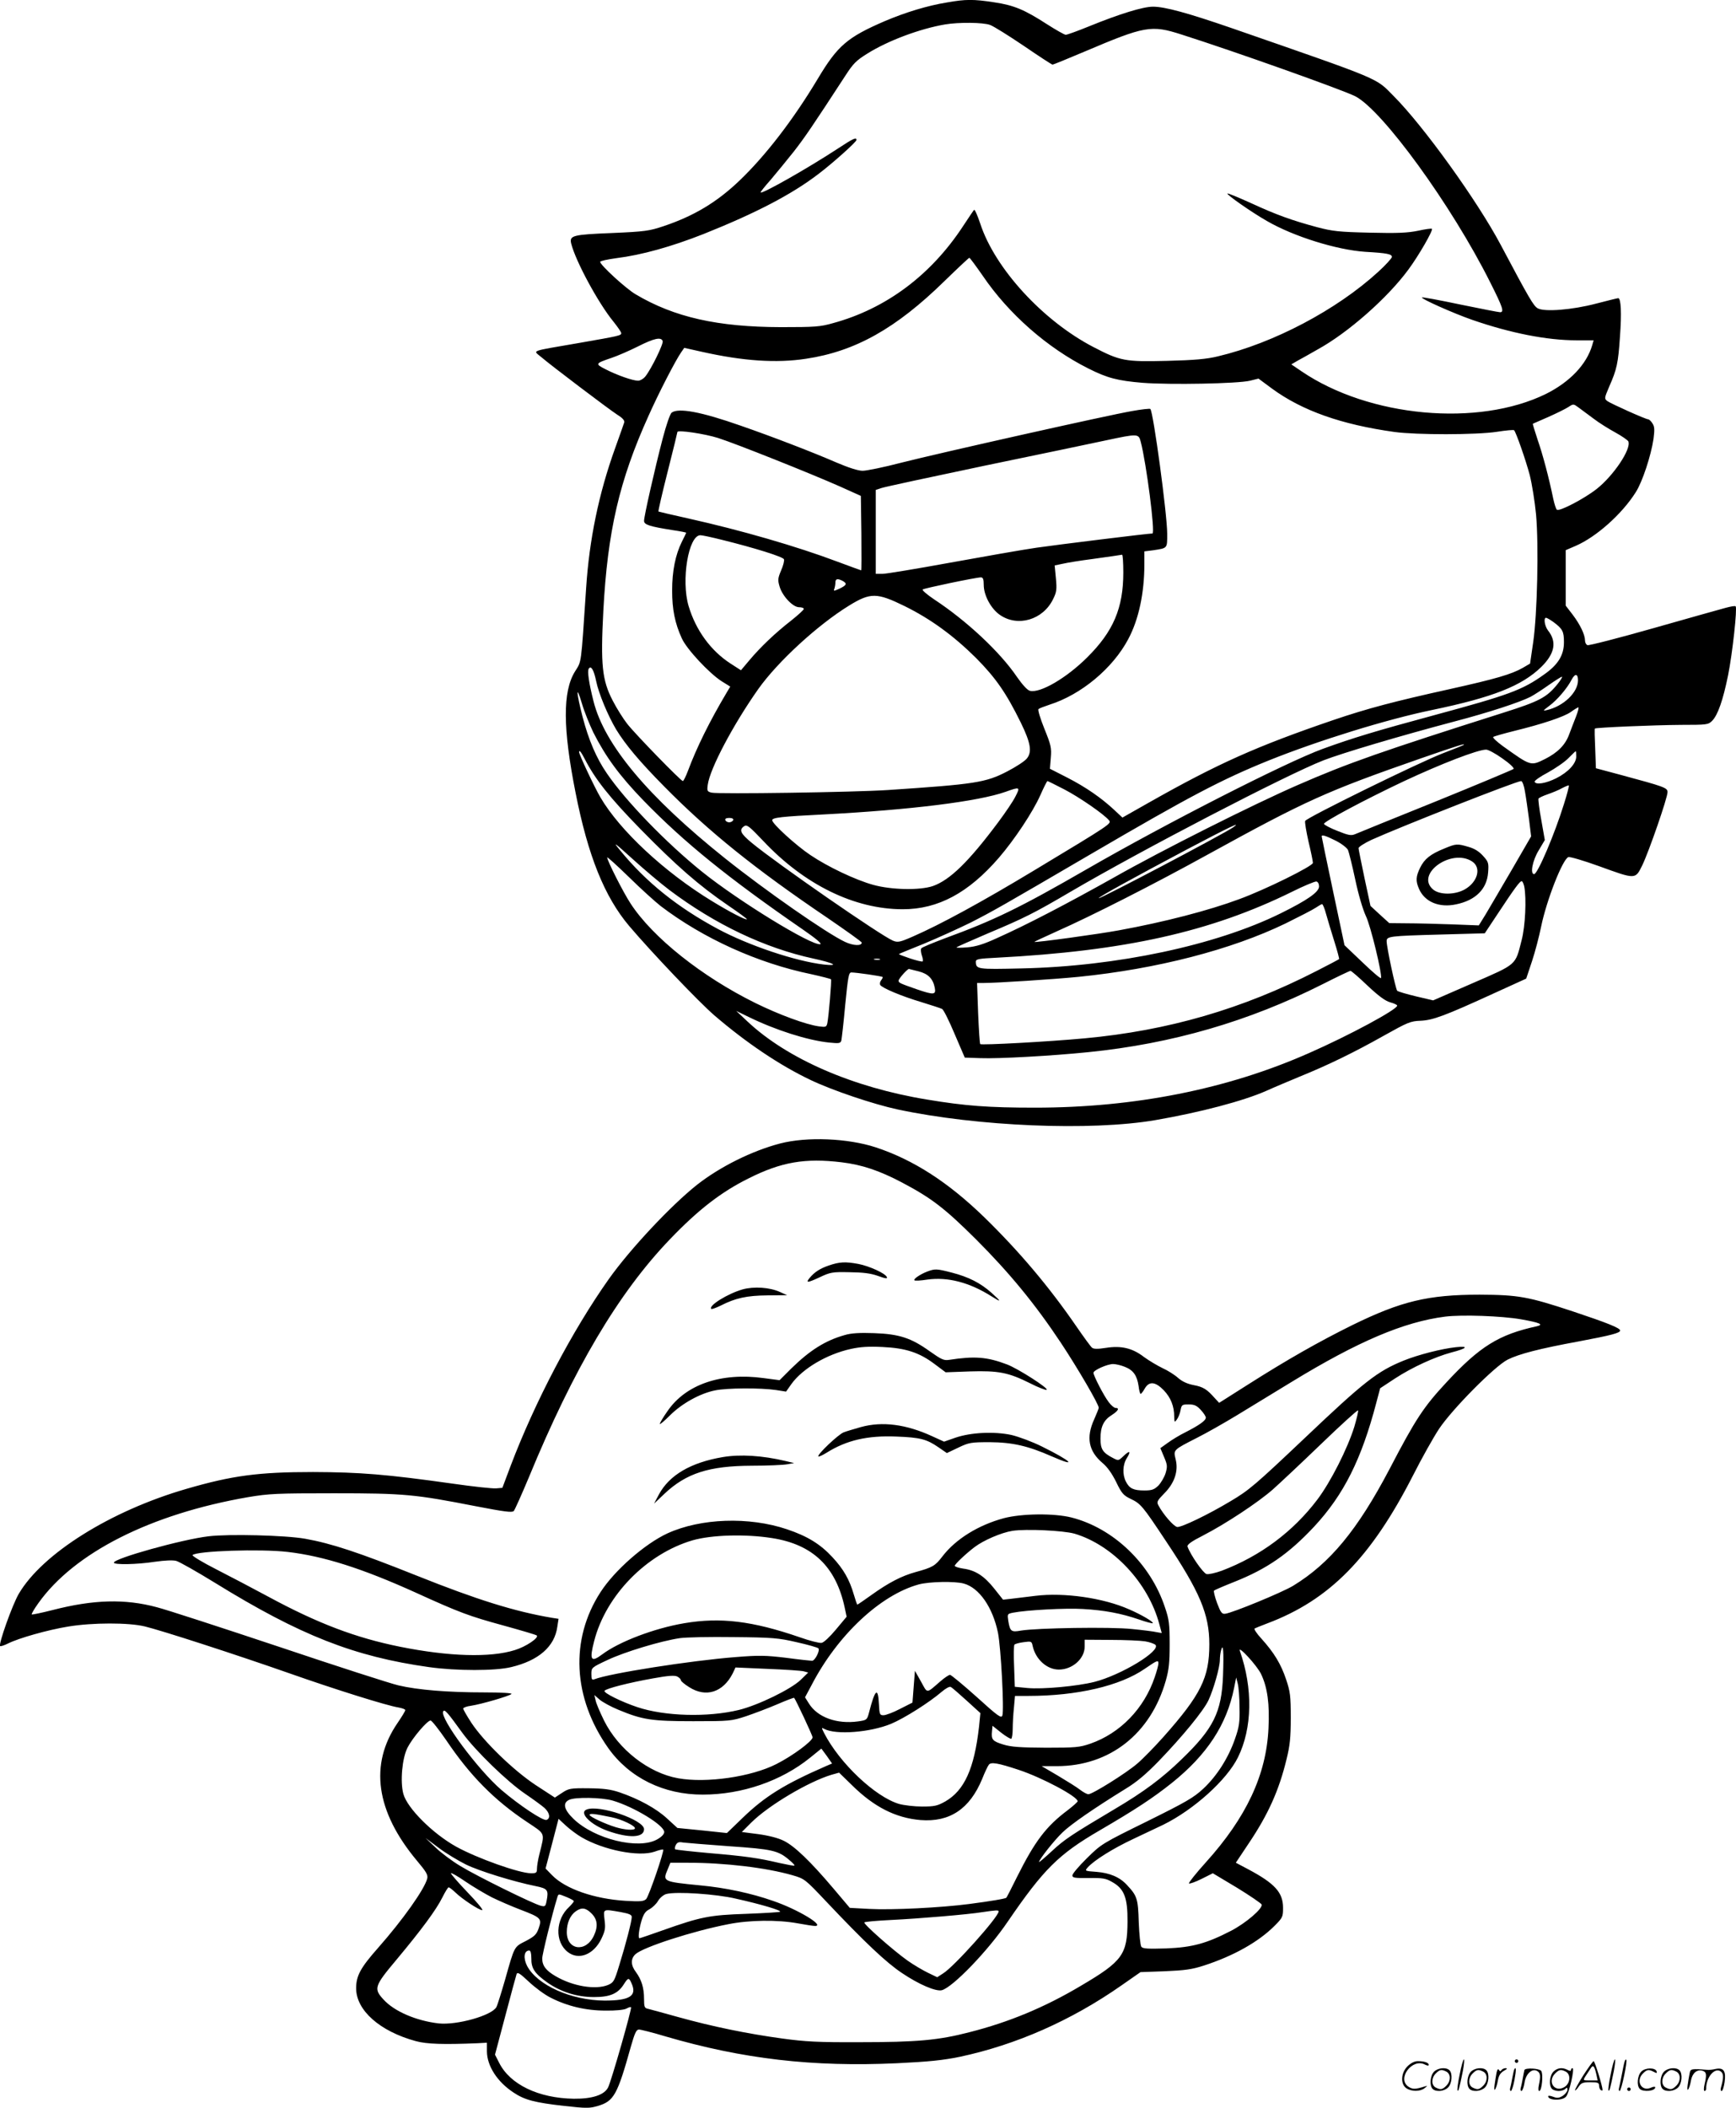 <svg version="1.0" xmlns="http://www.w3.org/2000/svg"
  viewBox="0 0 988.872 1200.329"
 preserveAspectRatio="xMidYMid meet">
<g transform="translate(-1.134,1200.811) scale(0.1,-0.1)"
fill="#000000" stroke="none">
<path d="M5405 11994 c-111 -18 -235 -56 -351 -105 -216 -93 -271 -140 -384
-329 -139 -232 -297 -438 -448 -582 -128 -122 -258 -200 -431 -258 -81 -27
-106 -31 -295 -39 -223 -9 -242 -14 -231 -60 25 -100 154 -339 241 -445 24
-30 44 -59 44 -65 0 -14 -11 -16 -240 -56 -288 -50 -263 -40 -215 -81 56 -48
381 -294 433 -328 31 -19 42 -33 39 -44 -3 -9 -26 -75 -52 -147 -93 -258 -147
-520 -165 -797 -30 -448 -25 -412 -64 -475 -70 -114 -69 -323 4 -690 71 -360
165 -592 305 -758 130 -153 396 -432 485 -509 184 -158 375 -286 550 -369 124
-59 355 -137 494 -167 455 -97 1100 -124 1468 -61 255 44 502 109 633 167 44
20 130 56 190 81 163 66 314 140 479 233 136 76 152 83 209 85 70 3 136 27
422 158 l180 82 33 99 c18 54 41 143 52 197 31 151 122 383 155 396 9 3 87
-20 173 -51 212 -77 208 -77 248 4 37 76 144 384 144 417 0 25 -18 31 -266 98
l-142 38 -4 111 c-3 61 -4 113 -2 115 5 6 336 20 492 21 146 0 154 1 176 23
32 32 62 117 91 260 25 125 53 382 43 392 -3 4 -30 -1 -59 -9 -30 -8 -215 -60
-412 -116 -197 -56 -365 -99 -373 -96 -8 3 -14 15 -14 26 0 33 -27 90 -70 147
l-40 52 0 158 0 158 58 25 c117 51 263 181 341 305 38 59 87 209 101 303 7 54
6 71 -6 89 -8 13 -19 23 -24 23 -14 0 -212 89 -233 104 -18 14 -17 17 11 83
43 97 51 133 61 284 10 133 6 219 -10 219 -4 0 -61 -14 -126 -31 -137 -36
-293 -48 -332 -27 -24 13 -48 54 -212 363 -133 250 -437 673 -609 846 -105
106 -56 86 -920 386 -252 87 -383 123 -451 123 -57 0 -190 -41 -362 -111 -66
-27 -127 -49 -135 -49 -7 0 -55 27 -105 59 -130 84 -189 109 -303 126 -117 18
-162 18 -269 -1z m246 -128 c20 -7 106 -61 192 -119 86 -59 160 -107 164 -107
4 0 87 34 184 75 341 145 378 152 549 97 296 -94 915 -314 991 -352 155 -79
550 -622 769 -1060 72 -143 81 -170 56 -170 -8 0 -110 20 -227 44 -118 25
-216 43 -218 40 -7 -7 181 -91 288 -128 217 -75 424 -116 593 -116 l97 0 -8
-28 c-32 -109 -127 -209 -263 -277 -386 -190 -1008 -133 -1392 128 l-59 40 36
21 c21 11 72 40 114 64 173 95 398 293 517 455 58 78 142 224 134 232 -2 3
-38 -2 -79 -11 -58 -12 -117 -15 -274 -11 -177 4 -212 8 -300 31 -145 39 -234
71 -379 138 -71 32 -131 57 -133 54 -6 -6 138 -107 226 -157 152 -88 397 -164
559 -175 124 -7 152 -13 152 -29 0 -7 -35 -46 -78 -85 -237 -217 -596 -406
-912 -481 -65 -16 -134 -22 -291 -26 -240 -6 -266 -1 -420 79 -288 150 -561
448 -644 703 -16 47 -31 82 -35 78 -4 -4 -32 -46 -63 -93 -183 -279 -439 -470
-740 -552 -73 -21 -104 -23 -297 -23 -361 1 -607 56 -828 187 -56 33 -202 167
-202 185 0 5 42 14 93 21 144 18 312 65 495 137 298 119 502 225 655 342 82
62 217 183 217 194 0 17 -18 9 -106 -49 -171 -112 -430 -259 -440 -250 -2 2
24 35 58 73 33 39 92 111 131 160 63 81 104 141 293 431 45 70 63 88 126 127
118 74 301 142 443 166 77 13 216 12 256 -3z m-42 -1428 c148 -218 368 -411
601 -528 109 -55 167 -70 310 -82 156 -12 542 -5 612 12 l48 12 77 -57 c172
-126 396 -205 698 -247 123 -17 467 -17 583 1 51 8 95 12 98 9 11 -12 66 -168
89 -255 13 -51 29 -152 36 -224 16 -179 7 -567 -16 -727 l-18 -123 -41 -24
c-65 -37 -154 -63 -415 -121 -316 -70 -469 -110 -666 -177 -436 -149 -656
-247 -1050 -470 l-150 -85 -46 43 c-74 69 -162 130 -267 184 l-100 51 5 62 c5
57 1 73 -37 167 -23 57 -38 107 -33 111 4 4 33 15 63 25 180 57 360 207 448
373 60 112 92 263 92 428 l0 72 48 6 c85 13 82 9 82 94 0 111 -79 694 -96 711
-3 3 -50 -2 -105 -12 -134 -23 -1089 -237 -1314 -294 -99 -26 -198 -46 -220
-46 -26 0 -81 18 -149 47 -131 57 -364 147 -546 210 -225 79 -354 103 -393 74
-9 -8 -30 -68 -51 -148 -45 -172 -106 -442 -106 -468 0 -22 30 -32 163 -53 42
-6 77 -13 77 -15 0 -1 -11 -25 -25 -52 -36 -73 -55 -165 -55 -277 0 -108 16
-187 55 -272 27 -61 155 -198 226 -244 l50 -31 -22 -37 c-95 -160 -169 -309
-219 -443 -12 -32 -25 -58 -29 -58 -11 0 -271 267 -317 326 -22 28 -60 88 -83
133 -60 116 -69 203 -53 509 24 454 91 744 258 1113 57 128 153 314 185 360
l18 26 103 -23 c233 -52 421 -65 591 -39 280 42 512 172 788 442 75 73 139
133 142 133 3 0 37 -46 76 -102z m-1823 -372 c6 -15 -64 -158 -98 -201 -11
-14 -30 -25 -42 -25 -30 0 -119 31 -185 65 -61 31 -60 33 34 65 33 11 100 40
150 65 93 47 132 55 141 31z m5304 -443 c30 -23 86 -58 123 -78 38 -21 71 -44
74 -51 17 -44 -85 -195 -180 -270 -71 -56 -211 -129 -227 -119 -5 3 -14 31
-21 63 -24 117 -59 250 -89 336 -16 49 -29 90 -27 91 1 0 40 18 87 38 47 21
98 46 115 57 29 19 29 19 60 -4 16 -12 55 -41 85 -63z m-4989 -109 c101 -32
527 -202 694 -276 l120 -54 3 -212 c1 -117 1 -212 -1 -212 -2 0 -64 23 -137
50 -228 86 -549 179 -850 246 -91 20 -166 38 -168 39 -2 2 21 103 52 225 31
122 56 225 56 228 0 13 155 -10 231 -34z m2408 -21 c32 -120 84 -523 67 -523
-24 0 -543 -64 -660 -81 -77 -11 -298 -50 -491 -85 -192 -35 -366 -64 -387
-64 l-38 0 0 239 0 239 33 11 c17 6 282 63 587 127 305 63 616 128 690 144
183 39 187 39 199 -7z m-2386 -559 c190 -47 349 -97 354 -111 3 -7 -4 -36 -16
-63 -19 -45 -20 -55 -9 -92 16 -55 76 -118 111 -118 15 0 27 -4 27 -10 0 -5
-33 -35 -72 -66 -90 -70 -175 -151 -238 -226 l-48 -57 -59 38 c-113 73 -198
190 -239 327 -44 147 -1 404 67 404 11 0 66 -12 122 -26z m2287 -186 c0 -203
-57 -336 -205 -483 -118 -118 -269 -206 -327 -191 -14 3 -43 35 -73 78 -96
142 -286 320 -473 443 -40 27 -69 52 -65 56 8 7 304 69 332 69 12 0 16 -11 16
-43 0 -59 41 -135 91 -170 102 -72 247 -29 304 89 20 40 22 55 16 119 l-7 73
48 10 c26 6 100 18 163 26 109 15 155 22 173 25 4 0 7 -45 7 -101z m-1599 -48
c27 -15 24 -24 -17 -44 -33 -15 -36 -15 -30 -1 3 9 6 25 6 36 0 21 12 24 41 9z
m354 -144 c148 -73 278 -168 406 -295 112 -113 172 -199 256 -370 55 -113 64
-165 34 -202 -11 -15 -62 -48 -112 -74 -123 -64 -184 -73 -679 -106 -195 -13
-968 -24 -1005 -15 -25 6 -27 10 -22 45 12 91 144 341 287 544 111 157 340
367 519 477 121 74 157 74 316 -4z m3696 -91 c51 -38 59 -53 59 -114 0 -74
-33 -128 -113 -184 -124 -89 -202 -117 -623 -231 -333 -90 -466 -130 -639
-193 -210 -77 -889 -423 -1345 -686 -378 -218 -526 -290 -805 -392 -71 -27
-133 -52 -136 -58 -4 -5 -2 -23 3 -39 6 -16 8 -32 5 -35 -3 -3 -36 5 -72 17
-36 12 -65 23 -63 25 2 2 66 28 143 59 77 32 196 86 265 120 131 67 168 88
690 393 558 326 740 422 1010 531 279 112 668 233 930 287 346 72 510 137 621
245 77 76 90 143 38 208 -19 25 -26 72 -11 72 4 0 24 -11 43 -25z m-5454 -335
c14 -70 67 -197 114 -276 54 -88 132 -181 272 -323 255 -259 519 -471 930
-749 108 -74 197 -137 197 -142 0 -20 -48 -18 -95 4 -103 48 -452 291 -685
477 -438 350 -686 646 -748 894 -26 103 -36 171 -27 185 13 20 29 -7 42 -70z
m5593 4 c0 -69 -82 -148 -178 -170 -24 -6 -22 -3 14 24 46 34 103 101 128 150
19 36 36 34 36 -4z m-117 -22 c-61 -76 -104 -98 -306 -162 -690 -219 -886
-287 -1172 -412 -253 -110 -777 -373 -1050 -528 -268 -150 -496 -269 -664
-344 -76 -35 -121 -49 -170 -53 -36 -3 -64 -3 -61 0 4 4 82 38 175 78 212 89
269 118 475 239 408 239 1228 665 1440 748 112 43 432 138 745 221 195 51 372
109 435 141 19 10 67 41 105 68 39 27 72 48 74 46 3 -2 -9 -21 -26 -42z
m-5492 -275 c71 -140 149 -246 284 -386 234 -241 484 -443 909 -736 74 -51
110 -81 100 -84 -49 -10 -465 245 -674 413 -205 165 -435 403 -542 560 -60 87
-104 191 -138 321 -36 139 -39 194 -4 77 13 -45 43 -119 65 -165z m5598 91
c-12 -29 -29 -76 -40 -104 -22 -59 -65 -102 -136 -138 -83 -41 -80 -42 -241
73 -34 25 -59 48 -55 52 5 4 58 19 118 34 163 40 286 81 325 109 19 14 38 25
42 26 4 0 -2 -24 -13 -52z m-640 -162 c-2 -2 -53 -23 -114 -46 -135 -51 -782
-369 -789 -387 -3 -7 6 -60 19 -118 14 -58 25 -112 25 -121 0 -18 -270 -152
-421 -207 -172 -64 -426 -130 -684 -177 -112 -21 -477 -71 -482 -66 -1 1 57
28 130 61 196 87 547 265 857 436 562 309 674 360 1220 550 208 72 250 85 239
75z m220 -77 c42 -29 69 -55 64 -60 -4 -4 -204 -88 -443 -185 -239 -96 -447
-181 -461 -187 -22 -9 -39 -5 -99 19 -41 16 -75 34 -77 40 -4 12 235 139 453
242 218 102 421 180 470 181 11 1 54 -22 93 -50z m-5228 -1 c60 -117 141 -220
319 -402 207 -211 332 -320 497 -433 62 -42 111 -78 109 -80 -6 -6 -99 42
-200 104 -269 164 -524 401 -635 591 -34 58 -121 243 -121 257 0 15 12 0 31
-37z m5649 12 c0 -40 -45 -89 -114 -124 -58 -29 -116 -39 -123 -20 -2 6 32 30
76 53 43 24 96 60 117 82 21 21 39 39 41 39 2 0 3 -13 3 -30z m-2917 -187 c87
-45 227 -142 255 -176 16 -19 17 -19 -423 -284 -300 -181 -537 -310 -693 -378
-75 -33 -87 -35 -114 -24 -68 28 -660 438 -803 556 -67 55 -76 76 -43 97 15 9
31 -5 107 -85 234 -249 519 -389 795 -389 201 0 374 93 547 293 88 102 193
259 237 358 19 43 37 79 40 79 2 0 45 -21 95 -47z m2625 -13 c6 -33 16 -104
23 -157 l12 -98 -110 -190 c-61 -104 -128 -219 -149 -254 l-39 -63 -155 6
c-85 3 -200 6 -255 6 l-100 1 -54 49 -53 49 -34 158 c-18 87 -34 164 -34 171
0 7 33 28 73 47 171 77 824 334 853 335 7 0 17 -27 22 -60z m222 -71 c-53
-171 -150 -399 -170 -399 -24 0 -9 78 26 135 l35 59 -20 114 c-12 63 -18 118
-16 122 3 5 27 16 53 25 26 9 63 24 82 35 19 10 37 17 38 15 2 -2 -10 -50 -28
-106z m-3124 44 c-13 -27 -58 -93 -99 -148 -168 -225 -275 -329 -372 -363 -74
-25 -236 -22 -340 7 -101 28 -259 103 -358 170 -81 54 -217 178 -217 198 0 15
53 21 295 33 494 26 880 74 1035 129 81 29 84 28 56 -26z m-1608 -135 c-3 -7
-13 -13 -23 -13 -10 0 -20 6 -22 13 -3 7 5 12 22 12 17 0 25 -5 23 -12z m2847
-42 c-60 -41 -765 -412 -765 -403 0 7 194 114 505 279 235 124 316 163 260
124z m586 -76 c33 -17 64 -41 69 -53 5 -12 24 -87 41 -167 18 -86 43 -170 60
-207 28 -56 94 -332 87 -355 -2 -5 -49 35 -105 89 l-103 98 -65 307 c-36 170
-65 310 -65 313 0 11 23 4 81 -25z m-3796 -281 c261 -196 543 -330 820 -390
116 -25 151 -44 60 -34 -163 19 -430 109 -605 203 -229 123 -407 265 -556 447
-44 53 -36 48 71 -49 66 -60 161 -140 210 -177z m-50 -91 c242 -184 552 -325
858 -388 59 -13 109 -26 112 -29 4 -8 -13 -211 -21 -250 -5 -22 -9 -23 -48
-18 -73 10 -226 66 -362 133 -304 150 -585 373 -711 567 -42 64 -133 244 -133
262 0 5 55 -45 123 -111 67 -66 149 -140 182 -166z m3750 112 c0 -32 -66 -78
-220 -154 -367 -181 -930 -301 -1474 -313 -256 -6 -260 -5 -261 39 0 14 17 17
118 22 730 38 1219 147 1682 375 68 34 131 60 140 59 9 -2 15 -14 15 -28z
m1169 -1 c13 -69 6 -225 -15 -305 -37 -145 -24 -134 -279 -245 l-225 -98 -98
23 c-54 13 -102 27 -107 32 -9 10 -60 248 -60 282 0 28 15 30 307 38 l252 7
77 116 c93 141 123 181 133 181 5 0 11 -14 15 -31z m-1129 -156 c9 -32 30
-102 47 -156 17 -54 29 -99 27 -101 -2 -2 -60 -33 -129 -68 -421 -216 -844
-339 -1319 -383 -202 -19 -589 -40 -596 -33 -3 3 -8 82 -12 176 l-6 172 35 0
c76 0 400 21 543 35 446 45 869 154 1179 304 77 38 155 78 171 89 17 11 33 21
37 21 4 1 15 -25 23 -56z m-2542 -260 c-7 -2 -21 -2 -30 0 -10 3 -4 5 12 5 17
0 24 -2 18 -5z m222 -67 c54 -14 81 -42 91 -93 8 -41 -5 -42 -102 -9 -97 34
-104 37 -104 49 0 12 50 67 59 67 3 -1 28 -7 56 -14z m2556 -81 c64 -60 101
-87 129 -95 22 -6 40 -14 40 -19 0 -22 -272 -169 -502 -270 -465 -206 -995
-311 -1562 -311 -263 0 -397 10 -613 46 -423 69 -797 232 -1023 444 l-65 61
70 -34 c153 -75 335 -133 457 -146 60 -6 67 -5 72 12 2 10 13 102 22 203 16
161 20 184 35 184 27 0 173 -21 178 -26 2 -2 -2 -10 -8 -18 -7 -8 -9 -20 -6
-27 12 -18 121 -64 235 -98 58 -18 111 -35 118 -39 8 -4 40 -68 71 -142 l58
-135 89 -3 c104 -4 408 13 614 34 478 48 917 176 1335 387 83 42 154 76 159
76 4 1 48 -37 97 -84z M8239 7176 c-80 -32 -114 -60 -138 -109 -25 -51 -26
-76 -7 -120 32 -75 115 -110 212 -89 111 23 175 87 182 181 4 54 2 61 -28 94
-22 25 -48 42 -83 52 -65 19 -71 19 -138 -9z m158 -74 c54 -35 32 -117 -42
-159 -57 -32 -144 -32 -181 0 -102 88 106 236 223 159z M4455 5496 c-161 -42
-343 -133 -473 -235 -150 -119 -381 -366 -502 -536 -209 -295 -422 -701 -560
-1065 l-47 -125 -35 -3 c-19 -2 -131 10 -249 27 -376 53 -526 65 -794 66 -311
0 -461 -20 -722 -96 -432 -125 -821 -369 -955 -598 -37 -64 -116 -286 -106
-297 3 -3 24 4 46 15 60 30 225 77 342 96 139 23 343 23 435 1 96 -23 516
-159 824 -267 264 -93 558 -185 623 -195 21 -4 38 -10 38 -15 0 -5 -20 -38
-44 -73 -162 -236 -124 -504 110 -784 53 -63 64 -81 59 -102 -15 -60 -138
-234 -280 -395 -100 -113 -125 -159 -125 -230 0 -125 134 -245 340 -301 62
-17 157 -20 350 -12 l55 3 0 -50 c1 -83 59 -173 152 -234 63 -42 120 -57 288
-76 126 -14 146 -14 192 0 91 27 111 62 188 338 22 77 31 97 46 97 10 0 78
-17 151 -39 441 -129 839 -175 1317 -153 186 9 263 17 361 37 319 68 633 206
919 406 l109 76 139 5 c113 5 153 10 221 32 170 55 312 135 403 226 47 47 49
52 49 103 0 88 -47 139 -199 220 l-70 37 72 108 c112 166 174 304 217 482 19
77 24 122 24 235 0 125 -3 149 -27 220 -29 86 -67 150 -141 232 -26 28 -43 54
-38 57 4 2 37 16 72 29 354 133 590 373 830 842 50 99 117 218 148 265 76 114
317 357 391 395 66 33 183 63 406 104 186 35 235 48 235 62 0 14 -72 43 -270
109 -254 84 -310 94 -530 95 -294 0 -447 -37 -725 -173 -190 -94 -370 -196
-595 -339 l-164 -104 -26 28 c-43 49 -65 63 -119 73 -36 7 -65 20 -89 41 -20
18 -60 43 -89 56 -29 14 -76 42 -105 63 -66 51 -130 66 -218 52 -44 -7 -69 -7
-78 1 -7 5 -47 60 -89 121 -154 224 -324 426 -525 622 -205 199 -403 327 -618
398 -159 52 -391 62 -545 22z m350 -107 c116 -14 215 -47 344 -115 169 -89
245 -148 422 -324 189 -189 336 -367 484 -590 96 -145 215 -349 215 -369 0 -5
-12 -34 -26 -66 -47 -103 -32 -181 47 -248 28 -23 54 -60 78 -108 31 -65 42
-77 81 -96 59 -28 68 -38 202 -240 194 -290 248 -418 248 -589 0 -190 -48
-287 -261 -527 -50 -56 -117 -125 -149 -152 -62 -54 -256 -175 -279 -175 -8 0
-30 12 -48 26 -19 15 -76 50 -126 80 l-92 54 86 0 c301 0 535 184 621 487 18
63 22 104 22 208 0 114 -3 140 -27 210 -82 248 -293 450 -532 511 -99 25 -284
23 -386 -4 -144 -39 -273 -118 -349 -217 -42 -55 -56 -63 -154 -90 -80 -22
-154 -61 -249 -129 -43 -31 -80 -56 -82 -56 -2 0 -11 26 -20 57 -25 86 -59
145 -121 212 -70 76 -144 121 -260 160 -217 73 -491 63 -680 -23 -130 -60
-302 -211 -382 -335 -175 -270 -158 -602 44 -888 120 -169 316 -266 539 -265
222 0 447 77 612 211 l63 51 31 -42 30 -43 -33 -14 c-238 -104 -349 -172 -479
-298 l-87 -84 -141 15 -141 14 -59 54 c-60 56 -160 111 -271 149 -51 17 -89
22 -176 23 -104 1 -113 -1 -151 -26 l-41 -27 -109 71 c-127 84 -294 246 -366
354 -26 40 -47 76 -47 82 0 5 20 13 45 16 59 9 217 55 230 67 5 5 -55 9 -155
9 -208 0 -379 14 -489 40 -47 11 -354 110 -681 220 -327 109 -640 211 -695
225 -182 49 -361 44 -594 -16 -63 -16 -116 -27 -119 -25 -2 3 14 31 37 63 204
288 640 509 1196 605 119 20 161 22 490 22 402 0 459 -6 808 -74 161 -31 205
-37 215 -27 6 7 45 94 86 192 254 617 510 1050 803 1355 161 168 291 269 448
347 187 94 322 117 530 92z m3869 -894 c108 -19 134 -30 91 -40 -216 -47 -325
-115 -515 -320 -129 -139 -174 -206 -324 -494 -182 -346 -339 -536 -549 -664
-63 -38 -345 -154 -386 -159 -19 -3 -26 6 -47 61 -13 36 -21 68 -17 71 5 4 56
26 114 49 187 74 311 160 456 315 168 181 269 381 354 705 l22 83 85 56 c98
64 228 123 321 148 90 23 102 38 26 30 -83 -9 -215 -43 -297 -76 -151 -61
-227 -121 -563 -440 -283 -268 -319 -299 -424 -361 -130 -78 -281 -150 -304
-147 -20 3 -80 72 -107 123 -11 20 -7 27 33 68 59 59 82 128 65 195 -13 54
-15 52 122 122 52 26 154 84 225 127 72 44 213 130 315 192 377 230 638 341
873 371 96 12 321 4 431 -15z m-2255 -271 c48 -19 69 -49 78 -109 3 -25 8 -45
12 -45 3 0 14 14 23 30 25 44 61 40 109 -10 39 -41 59 -90 59 -150 1 -33 2
-34 15 -16 8 11 18 34 21 53 6 31 9 33 46 33 32 0 46 -6 69 -31 16 -17 29 -37
29 -44 0 -17 -37 -43 -115 -83 -33 -16 -79 -44 -102 -61 l-42 -30 21 -50 c19
-45 20 -54 9 -92 -7 -23 -26 -55 -41 -71 -24 -23 -37 -28 -80 -28 -62 0 -85
11 -105 50 -21 41 -19 97 6 136 25 40 15 44 -22 8 -26 -25 -28 -25 -58 -9 -58
30 -71 50 -71 110 0 68 18 106 65 135 36 23 45 40 21 40 -8 0 -26 15 -39 33
-28 36 -87 151 -87 167 0 15 79 50 112 50 15 0 45 -7 67 -16z m1307 -341 c-39
-125 -134 -313 -210 -414 -139 -184 -326 -323 -545 -406 -36 -13 -75 -22 -87
-19 -19 5 -91 108 -108 156 -4 11 20 29 91 65 126 65 311 187 395 261 37 33
160 148 273 257 114 110 209 196 212 193 3 -3 -7 -45 -21 -93z m-1594 -609
c219 -65 421 -281 483 -515 l14 -51 -29 5 c-16 4 -79 12 -141 18 -120 13 -543
6 -632 -9 -55 -10 -62 -5 -72 54 -6 41 -6 41 27 48 77 15 301 27 398 21 123
-7 218 -25 320 -60 40 -14 75 -23 78 -21 6 7 -65 49 -135 79 -146 65 -370 97
-533 77 -52 -6 -115 -14 -140 -17 l-45 -5 -50 63 c-57 72 -108 105 -177 114
-26 4 -48 11 -48 16 0 9 61 67 112 106 51 39 153 83 216 93 78 12 290 2 354
-16z m-1724 -25 c233 -36 365 -163 415 -396 l11 -52 -61 -73 c-35 -42 -69 -74
-82 -76 -12 -2 -68 12 -124 32 -270 93 -452 115 -658 80 -171 -29 -371 -105
-468 -178 -64 -48 -73 -31 -45 77 67 260 298 496 560 573 108 31 299 37 452
13z m1093 -259 c88 -24 165 -135 195 -280 17 -84 36 -442 25 -472 -6 -17 -26
-3 -146 106 -77 69 -146 126 -152 126 -7 0 -32 -17 -55 -37 -82 -71 -72 -71
-110 -2 l-35 62 -7 -90 -7 -91 -71 -36 c-38 -20 -81 -36 -94 -36 -21 0 -23 4
-26 62 -5 102 -22 88 -57 -49 -11 -40 -13 -41 -61 -48 -122 -17 -232 23 -281
102 l-22 35 38 71 c147 283 391 512 610 572 59 16 205 19 256 5z m-952 -334
c63 -14 119 -30 124 -35 11 -11 -19 -71 -36 -71 -6 0 -73 7 -147 17 -117 14
-155 15 -290 4 -256 -20 -719 -93 -802 -126 -15 -6 -18 -1 -18 30 0 36 1 37
93 80 95 45 302 108 411 124 34 5 171 8 306 6 221 -2 256 -5 359 -29z m1984 5
c26 -4 53 -14 60 -20 33 -34 -195 -172 -347 -211 -99 -25 -296 -43 -382 -35
l-72 7 -4 116 c-3 64 -2 120 2 124 3 4 27 11 52 14 44 6 46 6 52 -23 17 -75
81 -133 149 -133 77 0 147 62 147 131 l0 39 148 -1 c81 0 169 -4 195 -8z m445
-196 c-8 -208 -54 -301 -236 -476 -110 -107 -216 -186 -382 -284 -244 -145
-285 -172 -356 -238 -41 -38 -74 -66 -74 -63 0 14 86 123 133 168 47 46 180
138 360 249 63 38 117 84 188 157 136 141 255 286 284 347 29 62 65 188 65
230 0 16 3 41 7 55 12 44 16 -4 11 -145z m217 9 c36 -75 49 -170 42 -308 -12
-265 -126 -508 -357 -764 -56 -62 -99 -116 -96 -120 4 -3 36 8 72 26 l64 32
137 -82 c75 -46 138 -89 141 -96 7 -23 -89 -105 -173 -149 -141 -73 -222 -95
-370 -101 -103 -3 -133 -2 -142 9 -6 8 -12 69 -15 140 -4 134 -9 150 -67 212
-41 45 -98 69 -174 75 -67 5 -67 5 -50 25 38 42 146 109 259 162 66 31 142 67
171 81 175 86 363 256 426 384 82 166 86 393 11 606 -14 38 98 -83 121 -132z
m-585 61 c0 -9 -9 -44 -21 -78 -60 -179 -197 -320 -367 -379 -61 -21 -84 -23
-252 -23 -147 1 -197 4 -243 18 -62 19 -70 28 -65 76 l3 31 50 -40 c27 -21 53
-36 57 -34 4 3 8 29 8 57 0 29 3 82 7 120 l6 67 76 0 c278 0 523 57 664 155
70 48 77 51 77 30z m-2020 -45 l25 -7 -43 -42 c-57 -54 -242 -144 -352 -171
-178 -43 -422 -36 -578 16 -90 30 -195 82 -187 93 7 13 142 47 277 71 88 16
123 18 138 10 11 -6 20 -15 20 -21 0 -5 21 -23 47 -39 95 -61 193 -30 248 78
l16 34 182 -8 c100 -4 193 -10 207 -14z m2482 -205 c2 -85 -2 -112 -26 -180
-37 -107 -102 -210 -180 -283 -56 -52 -98 -76 -322 -187 -254 -125 -259 -128
-341 -209 -46 -45 -83 -89 -83 -98 0 -14 13 -16 93 -15 80 1 98 -2 134 -23 68
-38 88 -89 87 -225 -1 -188 -28 -226 -266 -366 -205 -122 -409 -207 -634 -264
-177 -46 -299 -57 -629 -57 -234 -1 -306 3 -438 21 -198 27 -398 68 -592 122
-82 23 -160 44 -172 47 -20 4 -23 10 -23 57 0 62 -14 108 -46 152 -30 39 -31
76 -3 102 43 40 327 132 529 171 120 24 280 26 395 5 44 -8 88 -15 99 -15 59
0 -101 96 -240 143 -122 43 -272 75 -413 88 -214 21 -216 22 -186 92 l15 37
99 0 c211 0 446 -28 596 -71 69 -20 72 -22 190 -147 223 -236 344 -350 434
-410 98 -66 193 -106 227 -98 62 16 263 224 376 391 204 298 289 383 523 519
204 119 303 184 411 270 201 161 313 332 355 541 l12 60 9 -35 c5 -19 10 -80
10 -135z m-1554 38 l78 -71 -8 -79 c-27 -237 -83 -361 -192 -424 -45 -25 -61
-29 -132 -29 -44 0 -103 7 -132 15 -136 41 -338 232 -426 403 -16 32 -16 33 1
24 66 -35 261 -20 380 29 78 33 218 122 288 182 22 19 45 32 52 28 7 -3 47
-38 91 -78z m-1984 -52 c137 -57 189 -65 426 -65 209 0 217 1 300 28 47 16
127 46 178 68 51 22 95 39 97 37 9 -10 105 -214 105 -225 0 -21 -113 -105
-206 -152 -143 -73 -399 -110 -560 -81 -168 30 -340 164 -422 329 -23 47 -45
98 -48 115 l-7 30 31 -27 c17 -14 64 -40 106 -57z m-890 -130 c75 -103 257
-280 361 -350 44 -30 92 -65 108 -79 30 -28 35 -59 12 -68 -19 -8 -155 83
-257 170 -134 115 -354 412 -332 448 8 13 22 -2 108 -121z m-91 -43 c136 -202
273 -341 459 -465 109 -73 103 -58 72 -184 -8 -31 -14 -69 -14 -83 0 -23 -4
-26 -33 -26 -68 0 -309 86 -428 152 -134 75 -278 219 -300 300 -19 70 -7 204
24 264 28 55 112 154 131 154 7 0 47 -51 89 -112z m3261 -169 c133 -44 336
-152 336 -179 0 -4 -26 -27 -57 -51 -123 -92 -187 -177 -288 -379 -31 -63 -59
-117 -61 -119 -5 -6 -90 -20 -212 -36 -160 -21 -439 -35 -569 -28 l-111 6 -93
110 c-132 156 -222 242 -283 272 -32 16 -87 30 -146 38 l-93 12 54 54 c100 99
327 233 457 272 l43 12 72 -70 c127 -126 251 -188 392 -200 166 -13 280 63
351 234 15 38 32 74 38 81 12 17 52 10 170 -29z m-2313 -175 c123 -36 294
-141 294 -179 0 -12 -15 -28 -40 -42 -106 -60 -357 1 -477 117 -54 52 -63 90
-25 108 34 17 186 14 248 -4z m-177 -209 c125 -73 326 -113 416 -82 24 9 46
14 49 12 7 -8 -81 -265 -97 -282 -14 -13 -32 -15 -117 -10 -179 11 -343 68
-419 146 l-37 38 37 141 37 142 42 -39 c23 -21 63 -51 89 -66z m-659 -155 c78
-38 273 -98 397 -123 69 -14 75 -22 63 -84 -6 -32 -9 -34 -33 -28 -42 10 -363
168 -458 226 -47 28 -111 76 -142 106 l-57 54 75 -56 c41 -31 111 -73 155 -95z
m1500 104 c246 -17 279 -24 343 -79 18 -15 31 -29 29 -31 -2 -3 -42 5 -88 15
-119 28 -189 38 -399 56 -101 9 -188 19 -192 21 -4 3 -3 14 3 25 8 15 17 19
42 14 18 -2 136 -12 262 -21z m-1352 -291 c39 -19 112 -51 162 -70 118 -45
124 -51 105 -106 -13 -36 -23 -46 -74 -73 -67 -34 -63 -27 -117 -218 -22 -76
-44 -147 -50 -158 -26 -48 -224 -104 -329 -93 -129 15 -254 69 -315 137 -56
61 -51 76 75 226 141 169 225 282 261 354 16 32 32 58 36 58 4 0 21 -13 38
-29 39 -38 135 -101 153 -101 8 0 -29 45 -82 100 -53 55 -96 105 -96 110 0 5
36 -15 81 -46 44 -30 113 -71 152 -91z m1392 -8 c143 -32 257 -66 250 -74 -4
-3 -90 -8 -193 -12 -209 -7 -259 -17 -476 -94 -70 -25 -129 -45 -132 -45 -9 0
-3 49 11 98 12 40 23 56 46 67 16 9 39 30 49 48 11 18 32 35 47 39 58 15 285
0 398 -27z m-965 9 c22 -9 40 -19 40 -23 0 -4 -12 -18 -26 -32 -79 -72 -83
-199 -9 -257 62 -49 147 -16 191 73 23 48 25 62 19 110 -7 63 -11 62 92 44 48
-9 63 -15 63 -28 0 -23 -33 -152 -71 -274 -28 -92 -32 -99 -64 -113 -71 -29
-200 -8 -299 50 -55 32 -76 60 -76 101 0 24 56 250 86 348 7 21 4 21 54 1z
m141 -93 c34 -34 38 -74 13 -127 -46 -97 -154 -82 -154 21 0 52 19 96 52 119
33 23 56 20 89 -13z m2319 12 c0 -31 -254 -315 -316 -353 l-34 -22 -52 25
c-29 14 -82 45 -116 69 -82 58 -253 209 -247 218 2 4 71 10 152 14 162 8 436
31 523 45 74 11 90 12 90 4z m-2662 -268 c-1 -56 19 -86 91 -137 77 -54 169
-83 266 -83 91 0 136 19 170 73 24 38 29 39 43 7 34 -73 -8 -100 -153 -100
-190 1 -383 88 -441 197 -23 45 -18 88 12 88 8 0 12 -16 12 -45z m111 -224
c94 -48 200 -73 311 -73 58 -1 105 4 119 11 12 7 25 11 27 8 6 -6 -113 -423
-131 -457 -22 -43 -91 -65 -195 -64 -201 3 -363 81 -425 204 l-24 47 59 222
c32 121 61 229 64 237 5 13 19 4 69 -43 35 -33 91 -75 126 -92z M4732 4801
c-50 -17 -82 -38 -109 -71 -24 -29 -12 -28 55 3 63 30 74 32 172 30 77 -1 120
-6 162 -21 44 -16 56 -17 51 -7 -7 21 -100 63 -162 75 -75 14 -108 12 -169 -9z
M5294 4767 c-40 -15 -81 -43 -74 -50 3 -4 36 -2 74 4 116 16 239 -16 363 -94
60 -38 61 -34 3 18 -64 57 -131 91 -228 116 -85 22 -95 22 -138 6z M4241 4665
c-84 -24 -196 -93 -178 -111 3 -3 27 6 54 19 84 43 149 57 267 58 l111 1 -40
18 c-58 27 -149 33 -214 15z M4823 4405 c-110 -31 -198 -86 -305 -191 l-66
-66 -91 12 c-242 33 -444 -36 -548 -189 -24 -34 -43 -66 -43 -72 0 -5 26 17
58 49 67 67 171 125 257 142 67 14 259 15 347 2 l57 -9 31 44 c63 87 201 169
338 199 54 12 102 15 181 11 132 -6 210 -32 296 -97 l63 -47 138 5 c164 5 220
-6 344 -68 45 -23 87 -39 93 -37 17 6 -164 122 -226 145 -113 43 -185 48 -328
26 -31 -5 -44 1 -112 49 -106 76 -174 98 -317 103 -81 3 -131 0 -167 -11z
M4915 3881 c-38 -11 -83 -24 -98 -30 -31 -12 -153 -128 -144 -137 3 -3 24 7
47 21 113 71 233 99 398 92 135 -5 172 -15 239 -61 l48 -33 65 31 c61 29 72
31 180 31 129 -1 217 -21 353 -81 151 -66 112 -27 -56 56 -54 27 -132 56 -174
66 -98 21 -232 15 -321 -16 l-63 -22 -68 31 c-148 68 -284 86 -406 52z M4128
3710 c-182 -31 -303 -102 -363 -212 l-28 -53 59 56 c124 117 254 159 498 160
89 0 179 4 201 8 l40 7 -50 12 c-132 31 -256 39 -357 22z M1199 3259 c-152
-18 -539 -126 -539 -150 0 -13 131 -11 234 5 57 8 101 10 121 5 18 -5 117 -61
221 -125 486 -300 793 -420 1219 -480 157 -22 378 -22 468 0 156 37 248 117
263 230 l7 45 -39 6 c-211 36 -424 102 -769 240 -333 133 -485 183 -635 210
-112 20 -437 28 -551 14z m451 -89 c205 -24 425 -94 730 -232 250 -114 305
-134 499 -187 101 -28 187 -53 190 -57 13 -13 -62 -64 -125 -83 -140 -44 -375
-37 -654 19 -253 51 -469 133 -750 285 -85 46 -219 116 -297 156 -79 40 -139
77 -135 81 24 24 388 36 542 18z M3353 1703 c-46 -18 22 -87 121 -122 122 -43
206 -39 206 10 0 53 -256 141 -327 112z m142 -44 c59 -12 138 -50 133 -64 -4
-12 -58 -8 -108 7 -60 18 -150 60 -150 70 0 10 23 8 125 -13z M8326 194 c-10
-47 -15 -88 -12 -91 5 -6 9 7 30 110 7 37 10 67 6 67 -4 0 -15 -39 -24 -86z
M8640 270 c0 -5 5 -10 10 -10 6 0 10 5 10 10 0 6 -4 10 -10 10 -5 0 -10 -4
-10 -10z M9186 194 c-10 -47 -15 -88 -12 -91 5 -6 9 7 30 110 7 37 10 67 6 67
-4 0 -15 -39 -24 -86z M9266 269 c-3 -8 -10 -41 -16 -74 -6 -33 -14 -68 -16
-77 -3 -10 -1 -18 3 -18 10 0 46 171 38 178 -2 3 -7 -1 -9 -9z M8029 241 c-38
-38 -41 -101 -7 -125 29 -20 79 -20 104 0 18 14 18 15 1 10 -53 -17 -69 -17
-92 -2 -69 45 21 166 94 126 12 -6 21 -7 21 -1 0 12 -25 21 -62 21 -19 0 -39
-10 -59 -29z M9030 189 c-28 -45 -49 -83 -47 -85 2 -3 12 7 21 21 14 21 24 25
66 25 43 0 50 -3 50 -19 0 -11 5 -23 10 -26 6 -3 10 -3 10 1 0 20 -44 164 -51
164 -4 0 -30 -37 -59 -81z m75 4 l7 -33 -42 0 c-42 0 -42 0 -28 23 8 12 21 32
29 44 15 25 22 18 34 -34z M8180 210 c-22 -22 -27 -79 -8 -98 19 -19 66 -14
88 8 22 22 27 79 8 98 -19 19 -66 14 -88 -8z m71 0 c25 -14 25 -54 -1 -80 -23
-23 -33 -24 -61 -10 -25 14 -25 54 1 80 23 23 33 24 61 10z M8390 210 c-22
-22 -27 -79 -8 -98 19 -19 66 -14 88 8 22 22 27 79 8 98 -19 19 -66 14 -88 -8z
m71 0 c25 -14 25 -54 -1 -80 -23 -23 -33 -24 -61 -10 -25 14 -25 54 1 80 23
23 33 24 61 10z M8536 204 c-3 -16 -8 -47 -11 -69 -8 -51 10 -26 19 27 5 27
15 42 34 53 18 10 22 14 10 15 -9 0 -20 -5 -24 -11 -5 -8 -9 -8 -14 1 -5 8
-10 3 -14 -16z M8637 223 c-2 -4 -7 -26 -11 -48 -4 -22 -9 -48 -12 -57 -3 -10
-1 -18 4 -18 4 0 14 28 20 62 11 58 10 81 -1 61z M8695 220 c-1 -3 -5 -23 -9
-45 -4 -22 -9 -48 -12 -57 -3 -10 -1 -18 4 -18 5 0 13 20 17 45 7 53 44 87 74
68 17 -11 19 -28 8 -80 -4 -18 -3 -33 2 -33 16 0 24 99 11 115 -12 14 -87 18
-95 5z M8860 210 c-22 -22 -27 -79 -8 -98 7 -7 24 -12 38 -12 14 0 31 5 38 12
9 9 12 8 12 -5 0 -9 -12 -24 -26 -34 -21 -13 -32 -15 -55 -6 -16 6 -29 8 -29
3 0 -24 81 -27 102 -2 18 19 50 162 37 162 -5 0 -9 -5 -9 -10 0 -7 -6 -7 -19
0 -30 16 -59 12 -81 -10z m71 0 c29 -16 25 -65 -6 -86 -56 -37 -103 28 -55 76
23 23 33 24 61 10z M9361 211 c-23 -23 -28 -80 -9 -99 19 -19 88 -13 88 9 0 5
-11 4 -24 -2 -54 -25 -89 38 -46 81 23 23 33 24 62 9 16 -9 19 -8 16 3 -8 22
-64 22 -87 -1z M9490 210 c-22 -22 -27 -79 -8 -98 19 -19 66 -14 88 8 22 22
27 79 8 98 -19 19 -66 14 -88 -8z m71 0 c25 -14 25 -54 -1 -80 -23 -23 -33
-24 -61 -10 -25 14 -25 54 1 80 23 23 33 24 61 10z M9636 201 c-3 -14 -8 -44
-11 -66 -8 -51 10 -26 19 27 8 41 35 63 66 53 22 -7 24 -21 11 -77 -5 -22 -5
-38 0 -38 5 0 9 6 9 13 0 68 51 125 85 97 15 -13 15 -35 -1 -92 -3 -10 -1 -18
4 -18 6 0 13 23 17 50 9 63 -5 84 -49 76 -17 -4 -35 -6 -41 -6 -101 8 -104 7
-109 -19z M9280 110 c0 -5 5 -10 10 -10 6 0 10 5 10 10 0 6 -4 10 -10 10 -5 0
-10 -4 -10 -10z"/>
</g>
</svg>
